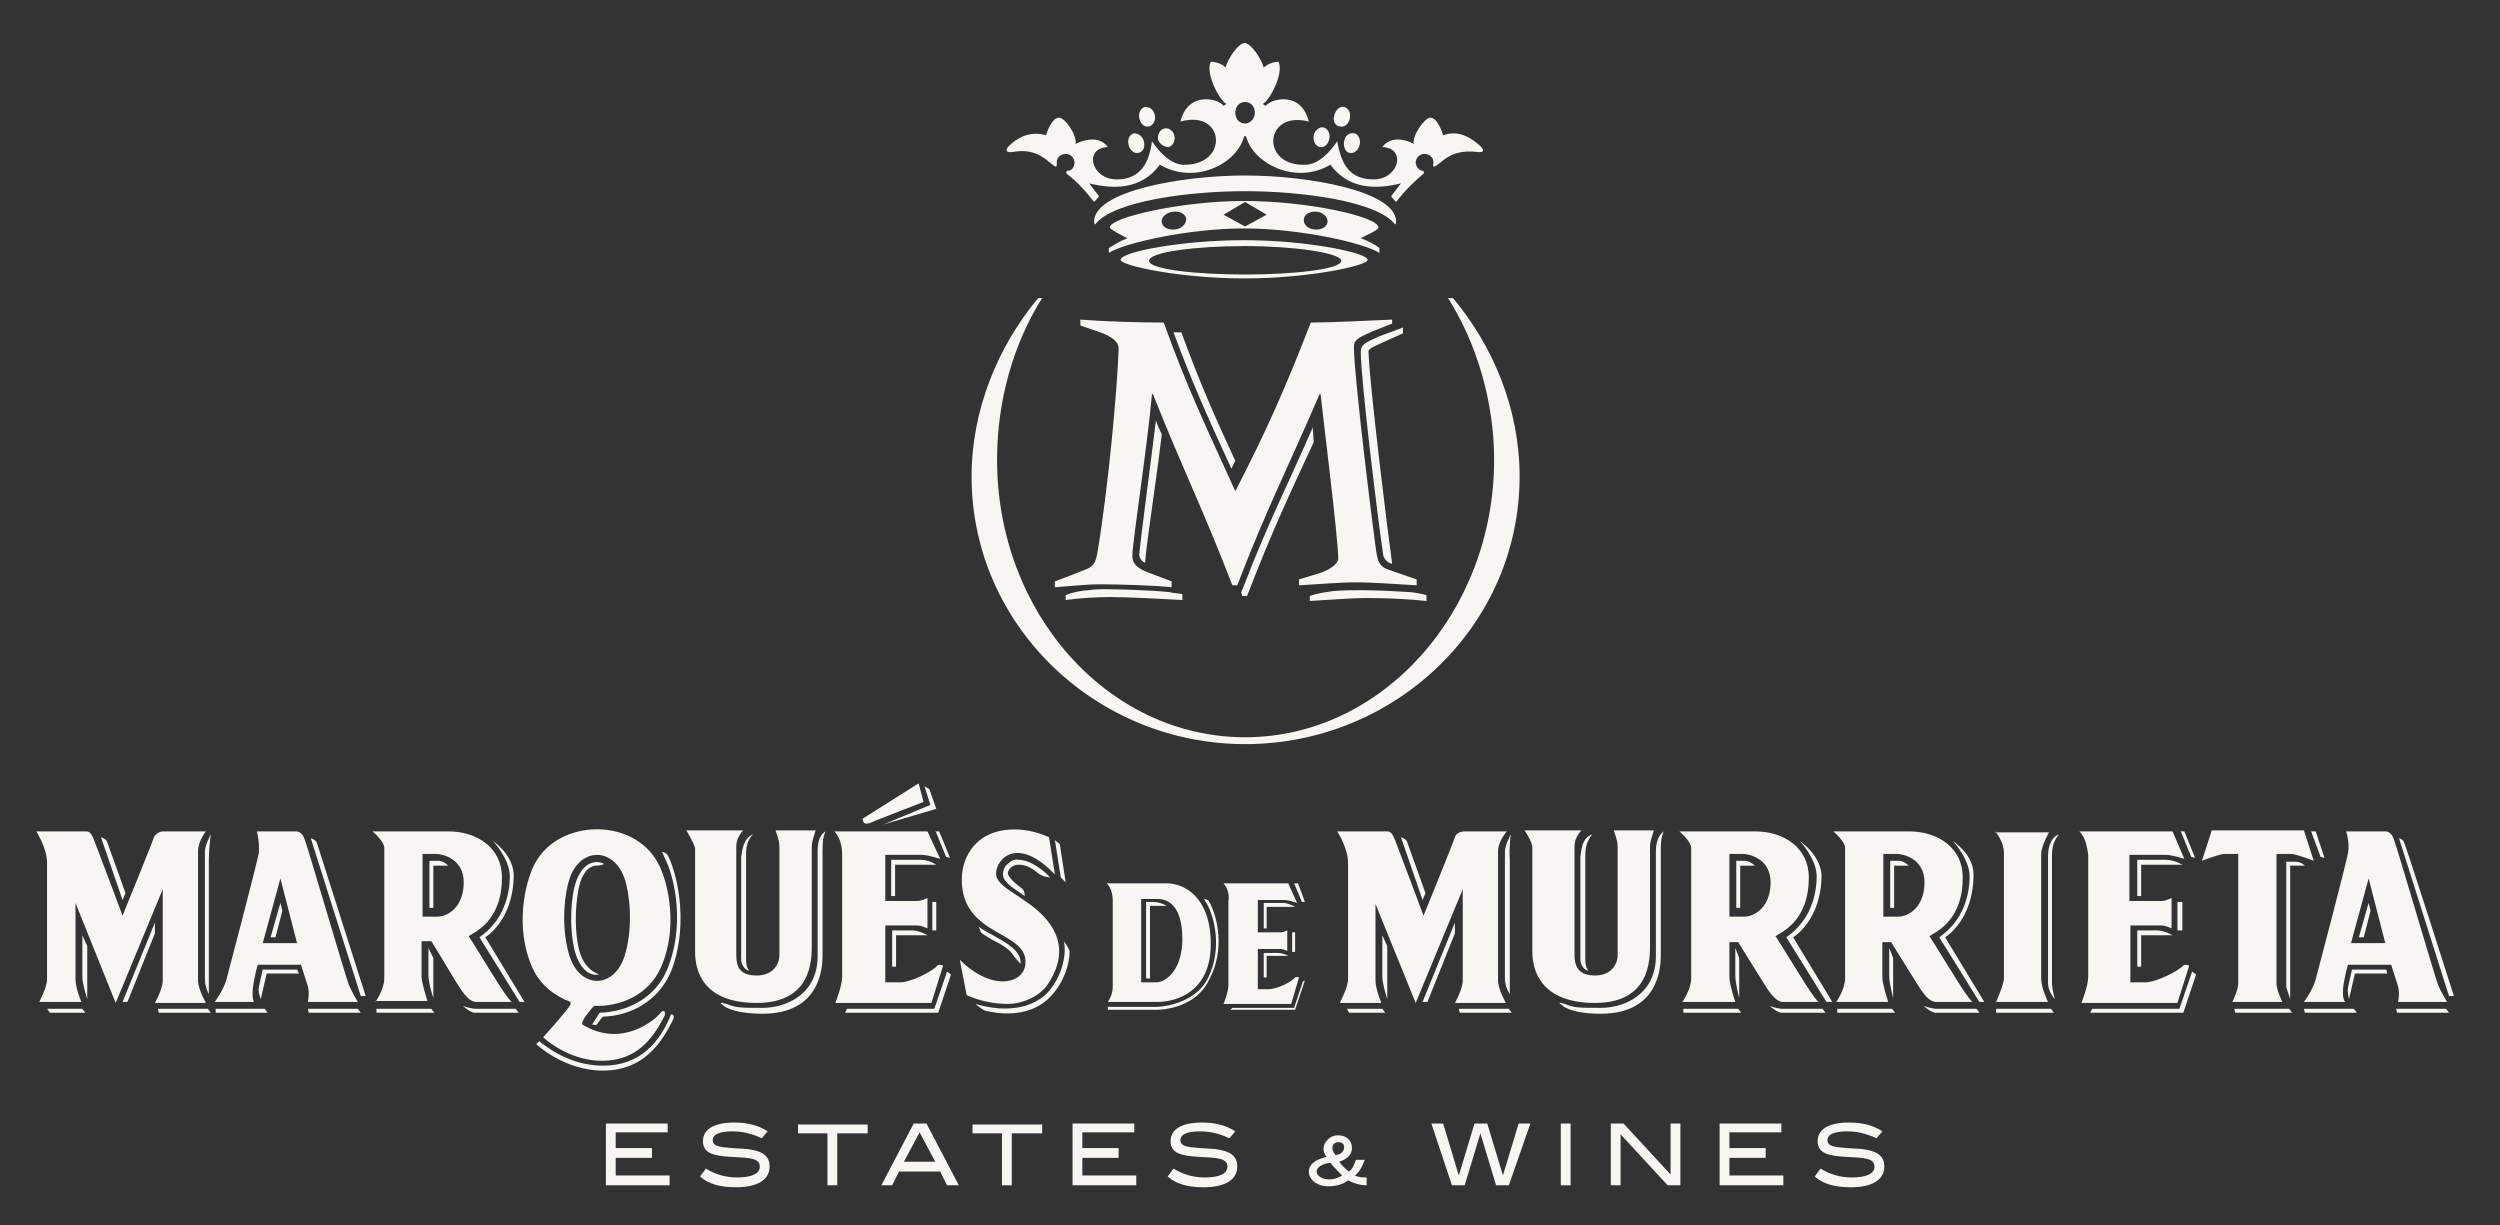 <?xml version="1.0" encoding="utf-8"?>
<!-- Generator: Adobe Illustrator 24.1.2, SVG Export Plug-In . SVG Version: 6.00 Build 0)  -->
<svg version="1.1" id="Capa_1" xmlns="http://www.w3.org/2000/svg" xmlns:xlink="http://www.w3.org/1999/xlink" x="0px" y="0px"
	 viewBox="0 0 255 125" style="enable-background:new 0 0 255 125;" xml:space="preserve">
<rect x="0" y="0" width="255" height="125" fill="#333333" stroke="none"/>
<style type="text/css">
	.st0{fill-rule:evenodd;clip-rule:evenodd;fill:#F7F6F2;}
	.st1{fill:#F7F6F2;}
</style>
<g>
	<path class="st0" d="M21.5,85.1c0,0-0.6,1.1-0.6,1.8v12.9c0,0.9,0.4,1.6,0.4,1.6l0-2.8v-11C21.3,86.6,21.5,85.1,21.5,85.1
		 M10.3,85.4l2.2,6.4l0.3-0.7c0,0-1.8-5-1.9-5.3C10.7,85.5,10.3,85.4,10.3,85.4 M8.4,95.4v4.2c0,0.8,0.5,2.3,0.5,2.3v-5.4L8.4,95.4z
		 M15.8,94.1l-3.3,8.1l0.5,0l2.8-7L15.8,94.1z M4.8,102.9h3.6l0.3,0.4H5.1L4.8,102.9z M16.1,102.9h5.1l0.3,0.4h-5.3L16.1,102.9z
		 M4,102.2c0,0,0.8-1.5,0.8-2.3V88c0-1.5-1.1-3.2-1.1-3.2h4.8c0.5,0,0.7-0.1,1.1,0.9c0.4,1,2.9,7.7,2.9,7.7s3.1-7.6,3.2-8
		c0.2-0.4,0.6-0.6,1-0.6H21c0,0-0.8,1-0.8,2v13.2c0,0.9,0.8,2.3,0.8,2.3h-5.2c0,0,0.8-1.4,0.8-2.3v-9.3l-4.8,11.6L7.7,92.1v7.8
		c0,0.9,0.6,2.3,0.6,2.3H4z M154.1,85.1c0,0-0.6,1.1-0.6,1.8v12.9c0,0.9,0.5,1.6,0.5,1.6l0-2.8v-11
		C153.9,86.6,154.1,85.1,154.1,85.1 M142.9,85.4l2.2,6.4l0.3-0.7c0,0-1.8-5-1.9-5.3C143.3,85.5,142.9,85.4,142.9,85.4 M141,95.4v4.2
		c0,0.8,0.5,2.3,0.5,2.3v-5.4L141,95.4z M148.4,94.1l-3.3,8.1l0.5,0l2.8-7L148.4,94.1z M137.4,102.9h3.6l0.3,0.4h-3.7L137.4,102.9z
		 M148.8,102.9h5.1l0.3,0.4h-5.3L148.8,102.9z M136.7,102.2c0,0,0.8-1.5,0.8-2.3V88c0-1.5-1.1-3.2-1.1-3.2h4.8
		c0.5,0,0.7-0.1,1.1,0.9c0.4,1,2.9,7.7,2.9,7.7s3.1-7.6,3.2-8c0.1-0.4,0.6-0.6,1-0.6h4.3c0,0-0.9,1-0.9,2v13.2
		c0,0.9,0.8,2.3,0.8,2.3h-5.2c0,0,0.8-1.4,0.8-2.3v-9.3l-4.8,11.6l-4.1-10.1v7.8c0,0.9,0.6,2.3,0.6,2.3H136.7z M22,102.9H27l0.3,0.4
		H22L22,102.9z M31.4,102.9h5.1l0.3,0.4h-5.3L31.4,102.9z M31.7,85.5l5.1,16.1l0.5,0c0,0-4.9-15.4-5-15.7
		C32.1,85.6,31.7,85.5,31.7,85.5 M28.6,92.1l-1,3.5l0.5,0l0.7-2.7L28.6,92.1z M30.3,98.9l-3,0v0l-0.1,0h-0.4v0c0,0-0.3,1.3-0.4,1.8
		c-0.1,0.5,0.2,1.2,0.2,1.2l0.6-2.6h3.3L30.3,98.9z M21.9,102.2c0,0,0.9-1.2,1.2-2.3c0.3-1.1,3.1-11.8,3.3-12.9
		c0.1-1.1-0.2-2.2-0.2-2.2h4c0.3,0,0.7,0.2,0.9,0.9c0.3,0.7,4.2,14.1,4.5,14.8c0.3,0.7,0.9,1.7,0.9,1.7h-5.1c0,0,0.2-0.9,0-1.6
		c-0.1-0.3-0.7-2.2-0.7-2.2h-4.4c0,0-0.2,0.6-0.3,1.2c-0.3,1.3-0.3,2.2-0.1,2.6H21.9z M28.6,89.6l1.7,6.6h-3.5L28.6,89.6z
		 M43.7,96.7v2.8c0,0.8,0.5,2.3,0.5,2.3v-4.1L43.7,96.7z M38.4,102.9H44l0.3,0.4h-5.9L38.4,102.9z M47.2,102.6c0,0,0.8,0.3,1.4,0.3
		h4l0.3,0.4h-4.5C48,103.3,47.2,102.6,47.2,102.6 M50.3,85.8c0,0,1.7,1.8,1.7,3.6c0,1.8-0.6,4.5-3.1,6.2c0.2,0.3,4.1,6.6,4.1,6.6
		h0.5l-4-6.6c0,0,2.9-1.7,2.9-6.4C52.3,87.1,50.3,85.8,50.3,85.8 M45.7,88.3h-1.5v4.3h-0.4v-4.8h1C45.4,87.9,45.7,88.3,45.7,88.3
		 M38.3,102.2c0,0,0.9-1.3,0.9-2.4V86.5c0-0.7-1.2-1.7-1.2-1.7h7.7c3,0,5.5,1.7,5.5,4.7c0,1.9-0.5,4.4-3.1,5.8
		c-0.1,0.1-0.2,0.1-0.3,0.2c0-0.1,2.9,4.7,3.6,5.7c0.7,1,0.8,1,0.8,1h-3.6c-0.9,0-1.6-1.3-2.3-2.4C45.6,98.6,44,96,44,96L43,96v3.6
		c0,0.7,0.6,2.5,0.6,2.5H38.3z M43.1,93.6v-6.5h1.4c0.5,0,2.8,0.4,2.8,2.9c0,2.5-1.6,3.5-2.7,3.5H43.1z M76.8,85.1
		c-0.7,0.8-0.7,1.4-0.7,2.3v10.5c0,0.2,0,0.7,0.3,1.1c-0.3,0-0.8-0.5-0.8-1.1V87.4C75.7,86.8,75.8,85.5,76.8,85.1 M74.1,102.4
		c1,0.4,1.4,0.4,3.7,0.4c2.3,0,5.6-1.3,5.6-5.3V86.8c0-1.1,0.3-1.7,0.8-2c-0.3,0.7-0.3,1.3-0.3,2.1v10.6c0,1.3-0.3,5.9-6.1,5.9
		c-3.3,0-4.1-0.9-4.1-0.9S73.1,102.1,74.1,102.4 M70,84.7h5.8c0,0-0.7,0.7-0.7,1.6v11.1c0,1.4,0.5,2.1,2.1,2.1
		c1.6,0,2.3-1.1,2.3-2.1V86.3c0-0.6-0.4-1.6-0.4-1.6h4.1c0,0-0.4,1.1-0.4,1.6v10.1c0,1.5,0,5.9-5.6,5.9c-5.6,0-6.3-3.4-6.3-5.2V86.5
		C70.7,85.8,70,84.7,70,84.7 M95.5,88.2h-4.2v3.2h-0.4v-3.7h3C94.8,87.7,95.5,88.2,95.5,88.2 M94.6,95.4h-3.2v3.2h-0.4v-3.7h2
		C93.8,94.9,94.6,95.4,94.6,95.4 M94.3,80.2l0.6,1.9l-4.8,2l5.4-1.6l-0.7-2L94.3,80.2z M95.4,84.7l1.1,2.7l0.4,0.1l-1.1-2.7H95.4z
		 M95.1,92v2.9h0.4V92L95.1,92z M86.4,102.9h8.9l1.3-3.8l0.4,0.3l-1.3,3.9h-9.5L86.4,102.9z M88,83.5l5.7-3.6l0.5,1.9
		c0,0-3.9,1.5-4.9,1.9C88.7,84,88,84.3,88,83.5 M85.1,84.8h9.5l1.3,2.8c0,0-1.3-0.4-1.8-0.4h-3.8v4.7h3.3c0.4,0,1-0.3,1-0.3v3.1
		c0,0-0.6-0.3-1-0.3h-3.3v5.8h1.5c1.1,0,3.3-1.1,3.8-1.7c0.1-0.2,0.6,0,0.6,0l-1.2,3.8h-9.8c0,0,0.7-1.7,0.7-2.7V87.2
		C85.9,86.6,85.8,85.5,85.1,84.8 M119,92.4h-1.7v7.4h-0.4V92h0.7C118.4,92,119,92.4,119,92.4 M123.3,91.9c-0.1-0.1-0.3-0.2-0.5-0.2
		c0.1,0.1,0.1,0.2,0.2,0.3c0.9,1.5,1.7,4.8,0.2,7.8c-0.9,1.8-3.1,2.8-5.2,2.9h-5v0.3h5.1c0,0,0,0,0,0c2.2-0.1,4.3-1.1,5.2-3
		C125,96.9,124.2,93.5,123.3,91.9 M113.5,91.8v8.9c0,0.8-0.5,1.5-0.5,1.5h5c2.1,0,5.5-1.1,5.5-5.9c0-4.8-2.7-6.2-4.5-6.2h-6.2
		C112.9,90,113.5,90.7,113.5,91.8 M118.1,91.7c0.9,0,2.5,0.5,2.5,4.1c0,2.9-1.5,4.4-2.7,4.4h-1.5v-8.5
		C116.5,91.7,117.2,91.7,118.1,91.7 M203.6,102.9h5.6l0.3,0.4h-5.9L203.6,102.9z M210,85.1c-0.6,0.8-0.7,1.4-0.7,2.3v12.9
		c0,0.2,0.1,1,0.3,1.6c-0.4-0.4-0.7-1.1-0.7-1.6V87.4C208.9,86.8,209,85.5,210,85.1 M203.5,84.8c0,0,0.9,1,0.9,2.2v12.8
		c0,0.6-0.8,2.4-0.8,2.4h5.3c0,0-0.7-1.4-0.7-2.4V87.1c0-0.8,0.8-2.2,0.8-2.2H203.5z M227.9,102.9h5.6l0.3,0.4H228L227.9,102.9z
		 M235.1,88.3h-1.5v13.6l-0.4-1.2V87.9h1C234.7,87.9,235.1,88.3,235.1,88.3 M235.7,84.7l1,2.7l0.4,0.1l-0.9-2.7H235.7z M233.7,87.1
		c0.5,0,2.3,0.7,2.3,0.7l-1-3.1h-9.4l-1,3.1c0,0,1.8-0.7,2.3-0.7h1.4v13.2c0,0.7-0.6,1.9-0.6,1.9h5.1c0,0-0.6-1.2-0.6-1.9V87.1
		H233.7z M177,96.7v2.8c0,0.8,0.4,2.3,0.4,2.3v-4.1L177,96.7z M171.7,102.9h5.6l0.3,0.4h-5.9L171.7,102.9z M180.5,102.6
		c0,0,0.7,0.3,1.4,0.3h4l0.3,0.4h-4.5C181.3,103.3,180.5,102.6,180.5,102.6 M183.6,85.8c0,0,1.7,1.8,1.7,3.6c0,1.8-0.6,4.5-3.1,6.2
		c0.2,0.3,4.1,6.6,4.1,6.6h0.6l-4-6.6c0,0,2.9-1.7,2.9-6.4C185.6,87.1,183.6,85.8,183.6,85.8 M179,88.3h-1.5v4.3h-0.4v-4.8h1
		C178.6,87.9,179,88.3,179,88.3 M171.6,102.2c0,0,0.9-1.3,0.9-2.4V86.5c0-0.7-1.2-1.7-1.2-1.7h7.7c3,0,5.5,1.7,5.5,4.7
		c0,1.9-0.5,4.4-3.1,5.8c-0.1,0.1-0.2,0.1-0.3,0.2c0-0.1,2.9,4.7,3.6,5.7c0.7,1,0.8,1,0.8,1h-3.6c-0.9,0-1.6-1.3-2.3-2.4
		c-0.7-1.1-2.3-3.7-2.3-3.7l-0.9,0v3.6c0,0.7,0.6,2.5,0.6,2.5H171.6z M176.4,93.6v-6.5h1.4c0.5,0,2.8,0.4,2.8,2.9
		c0,2.5-1.6,3.5-2.7,3.5H176.4z M192.7,96.7v2.8c0,0.8,0.4,2.3,0.4,2.3v-4.1L192.7,96.7z M187.4,102.9h5.6l0.3,0.4h-5.9L187.4,102.9
		z M196.2,102.6c0,0,0.8,0.3,1.4,0.3h4l0.3,0.4h-4.5C197,103.3,196.2,102.6,196.2,102.6 M199.2,85.8c0,0,1.7,1.8,1.7,3.6
		c0,1.8-0.6,4.5-3.1,6.2c0.2,0.3,4.1,6.6,4.1,6.6h0.5l-4-6.6c0,0,2.9-1.7,2.9-6.4C201.3,87.1,199.2,85.8,199.2,85.8 M194.7,88.3
		h-1.5v4.3h-0.4v-4.8h1C194.3,87.9,194.7,88.3,194.7,88.3 M187.3,102.2c0,0,0.9-1.3,0.9-2.4V86.5c0-0.7-1.2-1.7-1.2-1.7h7.7
		c3,0,5.5,1.7,5.5,4.7c0,1.9-0.5,4.4-3.1,5.8c-0.1,0.1-0.2,0.1-0.3,0.2c0-0.1,2.9,4.7,3.6,5.7c0.7,1,0.8,1,0.8,1h-3.7
		c-0.9,0-1.6-1.3-2.3-2.4c-0.7-1.1-2.3-3.7-2.3-3.7l-0.9,0v3.6c0,0.7,0.6,2.5,0.6,2.5H187.3z M192.1,93.6v-6.5h1.4
		c0.5,0,2.8,0.4,2.8,2.9c0,2.5-1.6,3.5-2.7,3.5H192.1z M162.4,85.1c-0.6,0.8-0.7,1.4-0.7,2.3v10.5c0,0.2,0,0.7,0.3,1.1
		c-0.3,0-0.8-0.5-0.8-1.1V87.4C161.3,86.8,161.3,85.5,162.4,85.1 M159.6,102.4c1,0.4,1.4,0.4,3.7,0.4c2.3,0,5.6-1.3,5.6-5.3V86.8
		c0-1.1,0.4-1.7,0.8-2c-0.3,0.7-0.3,1.3-0.3,2.1v10.6c0,1.3-0.3,5.9-6.1,5.9c-3.3,0-4-0.9-4-0.9S158.6,102.1,159.6,102.4
		 M155.5,84.7h5.8c0,0-0.7,0.7-0.7,1.6v11.1c0,1.4,0.6,2.1,2.1,2.1c1.6,0,2.3-1.1,2.3-2.1V86.3c0-0.6-0.4-1.6-0.4-1.6h4.1
		c0,0-0.4,1.1-0.4,1.6v10.1c0,1.5,0,5.9-5.6,5.9c-5.6,0-6.4-3.4-6.4-5.2V86.5C156.3,85.8,155.5,84.7,155.5,84.7 M222.6,88.2h-4.2
		v3.2h-0.4v-3.7h2.9C221.8,87.7,222.6,88.2,222.6,88.2 M221.6,95.4h-3.2v3.2h-0.4v-3.7h2C220.8,94.9,221.6,95.4,221.6,95.4
		 M222.4,84.7l1.1,2.7l0.4,0.1l-1.1-2.7H222.4z M222.1,92v2.9h0.5V92L222.1,92z M213.4,102.9h8.9l1.3-3.8l0.4,0.3l-1.3,3.9h-9.5
		L213.4,102.9z M212.1,84.8h9.5l1.2,2.8c0,0-1.3-0.4-1.8-0.4h-3.8v4.7h3.3c0.4,0,1-0.3,1-0.3v3.1c0,0-0.6-0.3-1-0.3h-3.2v5.8h1.5
		c1.1,0,3.3-1.1,3.9-1.7c0.1-0.2,0.6,0,0.6,0l-1.2,3.8h-9.8c0,0,0.7-1.7,0.7-2.7V87.2C212.9,86.6,212.8,85.5,212.1,84.8 M132.1,92.5
		h-2.9v2.2h-0.3v-2.6h2.1C131.6,92.2,132.1,92.5,132.1,92.5 M131.4,97.5h-2.2v2.2h-0.3v-2.5h1.4C130.9,97.2,131.4,97.5,131.4,97.5
		 M132,90.1l0.8,1.9l0.3,0l-0.7-1.9H132z M131.8,95.1v2h0.3v-2L131.8,95.1z M125.7,102.8h6.3l0.9-2.7l0.2-0.1l-1,3l-6.6,0
		L125.7,102.8z M124.8,90.1h6.6l0.9,2c0,0-0.9-0.3-1.3-0.3h-2.7v3.3h2.3c0.3,0,0.7-0.2,0.7-0.2V97c0,0-0.4-0.2-0.7-0.2h-2.3v4.1h1.1
		c0.8,0,2.3-0.7,2.7-1.2c0.1-0.1,0.4,0,0.4,0l-0.8,2.7h-6.9c0,0,0.5-1.2,0.5-1.9v-8.6C125.4,91.4,125.3,90.7,124.8,90.1 M61.1,99.4
		L61.1,99.4c-1,0.2-2-0.6-2.5-2.5c-0.6-2.6-0.3-5.6,0.1-6.8c0.6-1.9,1.8-2.5,2.9-2c-0.1,0.2-0.9,0.2-0.9,0.2c-0.7,0.1-1.3,0.8-1.6,2
		c-0.3,1.2-0.6,3.9-0.1,6.3C59.5,99,61,99.3,61.1,99.4 M61.5,108.7c-3.5,0-6-2.1-6.5-2.5c-0.2,0.2-0.3,0.3-0.3,0.3s2.8,2.7,6.8,2.7
		c4,0,5.9-2.6,7.2-5.3c0.1-0.3-0.1-0.5-0.3-0.4c0,0,0,0.1,0,0.1C67.3,106.2,65.4,108.7,61.5,108.7 M68.1,87.2
		c-0.2-0.2-0.4-0.3-0.6-0.3c0.1,0.1,0.2,0.3,0.2,0.4c1.2,2.2,2.2,7.3,0.3,11.7c-1.2,2.8-4,4.2-6.8,4.3c0,0-0.1,0.1-0.1,0.1l-0.7,1.1
		c0,0,0.4,0.1,0.5,0c0.1-0.2,0.4-0.6,0.6-0.8c2.9-0.1,5.6-1.6,6.9-4.5C70.2,94.8,69.3,89.6,68.1,87.2 M67.3,103.4
		c-0.4,0.5-3.8,3.6-7.9,1.1c-0.2-0.4,1.1-1.8,1.1-1.8l0.1-0.1c2.8,0.1,5.6-1.2,6.8-3.9c1.8-4,0.8-8.7-0.3-10.7
		c-2.5-4.6-10-4.5-12.5,0c-1.1,2-2.1,6.7-0.3,10.7c0.8,1.8,2.3,2.9,3.9,3.5l0,0.2c0.1,0.2-2.8,3.4-2.8,3.4s2.5,2.4,6,2.4
		c3.6,0,5.2-2.3,6.4-4.6C67.9,103.1,67.7,102.9,67.3,103.4 M58,97.2c-0.8-2.9-0.4-6.1,0.1-7.6c1.1-3.2,4.5-3.2,5.6,0
		c0.5,1.4,0.9,4.7,0.1,7.6C62.8,101,59,101,58,97.2 M103.9,87.7c1.3,0,2.8,1.3,3.2,1.8c0,0-0.7,0-1.3-0.5c-0.6-0.5-1.2-0.8-1.9-0.8
		c-0.3,0-0.6,0.1-0.8,0.3c-0.2,0.2-0.3,0.4-0.3,0.6c0.1,0.5,1,1.2,1.4,1.5c0.4,0.3,0.3,0.8,0.3,0.8l-0.4-0.3
		c-0.9-0.6-1.8-1.2-1.8-1.9c0-0.3,0.1-0.7,0.4-1C103.1,87.8,103.5,87.6,103.9,87.7 M108.5,96c0.3,1,0,3.5-1.7,5.3
		c-1.6,1.6-4.3,2-7.3,1.1c0,0,0.7,0.6,1,0.7c3.5,0.8,5.6-0.3,6.7-1.5c1.3-1.4,1.9-3.2,1.9-4.6C108.9,96.5,108.5,96,108.5,96
		 M100.3,95.3c0.3,0.2,0.5,0.3,0.8,0.5c1,0.5,1.9,1,2.3,1.7c0.3,0.4,0.7,0.8,0.7,0.8c0.1-1.3-1.4-2.1-2.8-2.9
		c-0.6-0.3-1.1-0.6-1.5-0.9C99.9,94.5,99.9,95.1,100.3,95.3 M107.6,85.7l0.6,3.8l0.5,0.5l-0.6-3.9L107.6,85.7z M98.6,101.5
		c1.3,0.6,2.8,0.9,4.2,0.9c1.5,0,3.4-0.8,4.2-2.2c2.4-3.8,0.2-6.5-2.3-8.2c-1.5-1.1-3.1-1.8-3.1-2.9c0-1.5,2.2-3.9,6,0.1l-0.6-3.8
		c-1.1-0.5-2.3-0.8-3.5-0.8c-1.3,0-2.7,0.3-3.8,1.3c-1,0.9-1.6,2.3-1.6,3.8c0,5.8,6.5,5.2,6.5,8.4c0,1.5-1.3,2-2.3,2
		c-1.6,0-3.2-1-4.4-2.2L98.6,101.5z M235,102.9h5.1l0.3,0.4h-5.3L235,102.9z M244.4,102.9h5.1l0.3,0.4h-5.3L244.4,102.9z
		 M244.7,85.5l5.1,16.1l0.5,0c0,0-4.9-15.4-5.1-15.7C245.1,85.6,244.7,85.5,244.7,85.5 M241.6,92.1l-1,3.5l0.5,0l0.7-2.7L241.6,92.1
		z M243.4,98.9l-3,0v0l-0.1,0h-0.4l0,0c0,0-0.3,1.3-0.4,1.8c-0.1,0.5,0.1,1.2,0.1,1.2l0.6-2.6h3.3L243.4,98.9z M235,102.2
		c0,0,0.9-1.2,1.2-2.3c0.3-1.1,3.1-11.8,3.3-12.9c0.2-1.1-0.2-2.2-0.2-2.2h4c0.3,0,0.7,0.2,0.9,0.9c0.3,0.7,4.2,14.1,4.5,14.8
		c0.3,0.7,0.9,1.7,0.9,1.7h-5c0,0,0.2-0.9,0-1.6c-0.1-0.3-0.7-2.2-0.7-2.2h-4.4c0,0-0.2,0.6-0.3,1.2c-0.3,1.3-0.3,2.2,0,2.6H235z
		 M241.6,89.6l1.7,6.6h-3.5L241.6,89.6z"/>
	<path class="st1" d="M145.5,60.7v0.6c-1.8-0.2-4.2-0.3-6-0.3c-1.9,0-4,0.2-5.9,0.3v-0.5c0.7-0.3,1.7-0.4,2.3-0.5
		c1-0.1,2.1-0.1,3-0.1c1.5,0,3.4,0.1,5,0.2C143.9,60.4,144.8,60.5,145.5,60.7 M119.3,60.4c-1.9-0.2-5.1-0.3-6.6-0.3
		c-0.5,0-1.1,0-1.6,0.1c-0.6,0-1.7,0.2-2.4,0.5c0,0,0,0,0,0v0.5c1.5-0.2,3.1-0.3,4.6-0.3c1.7,0,5.6,0.2,7.3,0.3v-0.6
		C120.1,60.5,119.6,60.5,119.3,60.4 M143.1,34v-0.6l-0.5,0.2h0l-1.9,0.7c-1.6,0.7-1.9,0.9-1.9,1.6c0,2.9,1.8,17.5,2.3,20.8
		c0.1,0.2,0.3,0.7,0.9,0.8c-0.4-2.8-2.3-18.2-2.4-21.4C139.5,35.5,139.6,35.6,143.1,34 M133.9,43.6c-2.7,6.2-4.6,9.8-7.2,16.6
		l-0.1,0.2c0,0.1,0.1,0.2,0.1,0.4h0.5c2.5-6.5,4.2-10.1,6.8-15.7L133.9,43.6z M116.8,57.4c0.1-1.8,1.1-8,1.7-13.1
		c-0.2-0.4-0.5-1.1-0.6-1.4c-0.6,5-1.5,11.5-1.7,13.7C116.2,56.7,116.3,57.2,116.8,57.4 M126,47c-2-4.3-3.6-7.9-5.5-13.1
		c-0.3,0-0.5,0-0.8,0c2,5.4,3.7,9.1,5.9,13.9L126,47z M138.4,59.4c-1.9,0-4,0.2-5.9,0.3v-0.6l2.3-0.7c1.3-0.5,1.7-1.1,1.7-1.4
		c0-2.1-1.6-14.8-1.8-16.8h-0.1c-3.5,8.1-5.4,11.7-8.4,19.5h-0.5c-3-7.8-5-11.7-8.1-19.5h-0.1c-0.5,5.6-2,15.1-2,16.5
		c0,1,0.8,1.4,1.9,1.8l2.1,0.8v0.6c-1.7-0.2-5.6-0.3-7.3-0.3c-1.5,0-3.1,0.2-4.6,0.3v-0.6l2.1-0.8c1.4-0.6,1.9-0.5,2.2-1.9
		c1.2-7.1,2.1-17.5,2.2-21c0-0.8-0.7-1.2-1.6-1.6l-2.3-0.8v-0.6c2.5,0.2,6.1,0.3,8.5,0.3c2.4,6.7,4.4,10.8,7.3,17.2
		c3.2-6.2,5.1-10.5,7.7-17.2c2.3,0,5.7-0.2,8.3-0.3V33l-2,0.8c-1.6,0.7-1.9,0.9-1.9,1.6c0,2.9,1.9,18.3,2.3,21
		c0.2,1.3,0.6,1.5,1.5,1.8l2.6,0.9v0.6C142.6,59.6,140.2,59.4,138.4,59.4 M116.1,15.6c0.5-0.1,0.7-0.6,0.6-1.1
		c-0.1-0.5-0.5-0.9-1-0.9c-0.5,0.1-0.7,0.6-0.6,1.1C115.2,15.3,115.7,15.7,116.1,15.6 M117.2,12.9c0.4-0.1,0.7-0.6,0.6-1.1
		c-0.1-0.6-0.5-0.9-1-0.9c-0.4,0.1-0.7,0.6-0.6,1.1C116.3,12.6,116.7,13,117.2,12.9 M134.6,15c0.5,0.1,0.9-0.3,1-0.9
		c0.1-0.5-0.2-1-0.6-1.1c-0.4-0.1-0.9,0.3-1,0.8C133.9,14.4,134.2,14.9,134.6,15 M136.7,12.9c0.5,0.1,0.9-0.3,1-0.9
		c0.1-0.5-0.2-1-0.6-1.1c-0.4-0.1-0.9,0.3-1,0.9C135.9,12.3,136.2,12.9,136.7,12.9 M137.1,14.5c-0.1,0.5,0.2,1.1,0.6,1.1
		c0.4,0.1,0.9-0.3,1-0.9c0.1-0.5-0.2-1.1-0.6-1.1C137.6,13.5,137.1,13.9,137.1,14.5 M119.2,15c0.4-0.1,0.7-0.6,0.6-1.1
		c-0.1-0.5-0.5-0.9-1-0.8c-0.5,0.1-0.7,0.6-0.7,1.1C118.3,14.7,118.7,15,119.2,15 M103.3,15.5c1.7-0.3,2.8,0.2,3.8,1.1
		c0.6,0.5,0.7,0.5,0.7,0.1c-0.1-0.5,0.3-1,0.9-1c0.5,0,0.9,0.4,0.9,0.9c0,0.3-0.2,0.8-0.6,0.8c-0.2,0-0.4,0.2-0.1,0.4
		c0.8,0.6,1.6,1.4,2.7,2.8c0,0,0.4-0.4,0.5-0.6c-0.4-0.5-0.7-0.9-1-1.3c2.4,0.6,5.3,0.7,7.2-1.9c3.6,2.1,7.9-0.1,8.6-2.9h0.2
		c0.7,2.8,5.1,5,8.6,2.9c1.9,2.6,4.8,2.5,7.2,1.9c-0.3,0.4-0.6,0.8-1,1.3c0,0.1,0.5,0.6,0.5,0.6c1.1-1.4,1.9-2.1,2.7-2.8
		c0.3-0.2,0.1-0.4-0.1-0.4c-0.4-0.1-0.6-0.6-0.6-0.8c0-0.5,0.4-0.9,0.9-0.9c0.6,0,1,0.5,0.9,1c-0.1,0.4,0.1,0.4,0.7-0.1
		c1-0.9,2.1-1.3,3.8-1.1c0.7,0.1,0.7-0.2,0.3-0.6c-0.9-0.8-2.2-1.7-3.8-1.1c-0.3-1-0.8-1.8-1.3-1.8c-0.6,0-1.9,1.9-1.7,2.7
		c-0.2-0.2-2.2-1.1-3.2,0.3c2.5,0.1,1.7,3.3-0.9,3.3c-2.4,0-3.3-1.5-3.7-3.9c-0.8,1.2-1.9,2.3-3.1,2.4c-4.8,0.3-4.4-5.6,0.2-4.4
		c-0.8-3.2-3.9-2.3-4.4-1.6l-0.3-0.2c0.7-0.3,2.2-3.2,1.6-4.3c-0.6,0-1.2,0.3-1.5,0.6c-0.3-1.1-1.4-2.5-1.9-2.5h0h0h-0.1
		c-0.5,0-1.6,1.4-1.9,2.5c-0.2-0.3-0.9-0.6-1.5-0.6c-0.6,1.1,0.9,4,1.6,4.3l-0.3,0.2c-0.4-0.7-3.6-1.6-4.4,1.6
		c4.6-1.3,5,4.6,0.2,4.4c-1.2-0.1-2.3-1.2-3.1-2.4c-0.3,2.4-1.3,3.9-3.6,3.9c-2.6,0-3.4-3.2-0.9-3.3c-1-1.4-3-0.5-3.3-0.3
		c0.2-0.8-1-2.7-1.7-2.7c-0.5,0-1,0.8-1.3,1.8c-1.7-0.5-3,0.3-3.8,1.1C102.5,15.3,102.6,15.6,103.3,15.5 M127,10.4
		c0.6,0,1,0.5,1,1.1c0,0.6-0.5,1.1-1,1.1c-0.6,0-1-0.5-1-1.1C126,10.9,126.4,10.4,127,10.4 M114.3,26.5c0,0.6,6.1,1.9,12.6,1.9
		c6.6,0,12.6-1.3,12.6-1.9c0-0.7-6.1-2-12.6-2C120.5,24.5,114.3,25.7,114.3,26.5 M136.8,26.6c0,0.9-5.1,1.4-9.8,1.4
		c-4.8,0-9.8-0.5-9.8-1.4c0-0.9,4.8-1.5,9.8-1.5C132,25.1,136.8,25.8,136.8,26.6 M148.2,30.4h-0.5c2.9,4.6,4.7,10.5,4.7,16.5
		c0,15.5-11.4,28.3-25.4,28.3c-14,0-25.3-12.7-25.3-28.3c0-6.1,1.7-11.9,4.6-16.5h-0.4c-4.1,4.9-6.8,11.4-6.8,18.2
		c0,15.2,12.7,27.3,27.9,27.3c15.3,0,28-12.1,28-27.3C155,41.7,152.3,35.3,148.2,30.4 M140.7,25.3c-0.5-0.4-1.1-0.7-1.9-1
		c0.3-0.2,1.8-0.8,1.8-1.1c0-1.1-7.2-2.7-13.7-2.7c-6.5,0-13.7,1.7-13.7,2.7c0,0.2,1.4,0.9,1.8,1.1c-0.8,0.3-1.4,0.7-1.9,1v0.5
		c1.5-1,8.1-2.5,13.8-2.5c5.7,0,12.3,1.5,13.8,2.5V25.3z M119.9,23.4c-0.7,0.1-1.3-0.2-1.4-0.7c-0.1-0.5,0.4-1,1.1-1.1
		c0.7-0.1,1.3,0.2,1.4,0.7C121,22.8,120.6,23.3,119.9,23.4 M127,23.1l-2.2-1.2l2.2-1.3l2.2,1.3L127,23.1z M135.4,22.7
		c-0.1,0.5-0.7,0.8-1.4,0.7c-0.7-0.1-1.1-0.6-1-1.1c0.1-0.5,0.7-0.8,1.4-0.7C135,21.7,135.5,22.2,135.4,22.7 M127,17.9
		c-6.5,0-15.4,1.6-15.4,4.7c0,0.1,0,0.2,0.1,0.3c1.8-2.4,9.6-3.4,15.3-3.4c5.7,0,13.5,1,15.3,3.4c0.1-0.1,0.1-0.2,0.1-0.3
		C142.4,19.5,133.5,17.9,127,17.9"/>
	<g>
		<path class="st1" d="M61.8,120.9v-6.3h6.3v0.9h-5.3v1.6h3.7v1h-3.7v1.8h5.5v1H61.8z"/>
		<path class="st1" d="M74.7,115.4c-1.3,0-2,0.3-2,0.9c0,0.3,0.2,0.5,0.5,0.6c0.7,0.2,1.7,0.2,3,0.3c1.6,0.2,2.3,0.7,2.3,1.8
			c0,1.3-1.2,2.1-3.4,2.1c-1.6,0-2.8-0.3-3.7-1.1l0.6-0.8c1,0.6,2,0.9,3.2,0.9c1.5,0,2.3-0.4,2.3-1.1c0-0.9-1.1-0.9-2.9-1
			c-1.9-0.1-2.9-0.4-2.9-1.6c0-1.2,1.1-1.9,3.2-1.9c1.4,0,2.5,0.3,3.4,0.9l-0.6,0.7C76.6,115.6,75.7,115.4,74.7,115.4z"/>
		<path class="st1" d="M85.4,115.6v5.3h-1v-5.3h-3v-0.9h7.1v0.9H85.4z"/>
		<path class="st1" d="M96.6,120.9l-0.7-1.4h-4.2l-0.7,1.4h-1.1l3.3-6.3h1.3l3.3,6.3H96.6z M93.8,115.5l-1.6,3h3.2L93.8,115.5z"/>
		<path class="st1" d="M103.2,115.6v5.3h-1v-5.3h-3v-0.9h7.1v0.9H103.2z"/>
		<path class="st1" d="M109.4,120.9v-6.3h6.3v0.9h-5.3v1.6h3.7v1h-3.7v1.8h5.5v1H109.4z"/>
		<path class="st1" d="M122.4,115.4c-1.3,0-2,0.3-2,0.9c0,0.3,0.2,0.5,0.5,0.6c0.7,0.2,1.7,0.2,3,0.3c1.6,0.2,2.3,0.7,2.3,1.8
			c0,1.3-1.2,2.1-3.4,2.1c-1.6,0-2.8-0.3-3.7-1.1l0.6-0.8c1,0.6,2,0.9,3.2,0.9c1.5,0,2.3-0.4,2.3-1.1c0-0.9-1.1-0.9-2.9-1
			c-1.9-0.1-2.9-0.4-2.9-1.6c0-1.2,1.1-1.9,3.2-1.9c1.4,0,2.5,0.3,3.4,0.9l-0.6,0.7C124.3,115.6,123.4,115.4,122.4,115.4z"/>
		<path class="st1" d="M137.5,120.4c-0.5,0.4-1.2,0.6-2,0.6c-1.2,0-2-0.7-2-1.5c0-0.7,0.6-1.2,1.8-1.5c-0.2-0.3-0.3-0.5-0.3-0.8
			c0-0.3,0.1-0.6,0.3-0.8c0.3-0.4,0.7-0.6,1.2-0.6c0.8,0,1.4,0.5,1.4,1.3c0,0.6-0.4,1.1-1.3,1.4c0.3,0.4,0.6,0.7,1,1
			c0.3-0.2,0.5-0.6,0.7-1.2h0.9c-0.2,0.6-0.5,1.2-1,1.6c0.4,0.2,0.8,0.2,1.2,0.2v0.8C138.7,120.9,138.1,120.7,137.5,120.4z
			 M135.7,118.6c-0.9,0.1-1.4,0.5-1.4,0.9c0,0.4,0.5,0.8,1.3,0.8c0.4,0,0.8-0.1,1.3-0.4C136.5,119.5,136.1,119.1,135.7,118.6z
			 M137.1,117c0-0.3-0.2-0.5-0.6-0.5c-0.4,0-0.6,0.3-0.6,0.6c0,0.2,0.1,0.4,0.3,0.7C136.7,117.8,137.1,117.5,137.1,117z"/>
		<path class="st1" d="M153.9,120.9h-1.3l-1.6-5.3l-1.6,5.3h-1.3l-2.1-6.3h1.2l1.6,5.3l1.6-5.3h1.3l1.6,5.3l1.6-5.3h1.2L153.9,120.9
			z"/>
		<path class="st1" d="M159.2,120.9v-6.3h1v6.3H159.2z"/>
		<path class="st1" d="M170.1,120.9l-4.8-5.2v5.2h-1v-6.3h1.3l4.8,5.2v-5.2h1v6.3H170.1z"/>
		<path class="st1" d="M175.4,120.9v-6.3h6.3v0.9h-5.3v1.6h3.7v1h-3.7v1.8h5.5v1H175.4z"/>
		<path class="st1" d="M188.4,115.4c-1.3,0-2,0.3-2,0.9c0,0.3,0.2,0.5,0.5,0.6c0.7,0.2,1.7,0.2,3,0.3c1.6,0.2,2.3,0.7,2.3,1.8
			c0,1.3-1.2,2.1-3.4,2.1c-1.6,0-2.8-0.3-3.7-1.1l0.6-0.8c1,0.6,2,0.9,3.2,0.9c1.5,0,2.3-0.4,2.3-1.1c0-0.9-1.1-0.9-2.9-1
			c-1.9-0.1-2.9-0.4-2.9-1.6c0-1.2,1.1-1.9,3.2-1.9c1.4,0,2.5,0.3,3.4,0.9l-0.6,0.7C190.3,115.6,189.4,115.4,188.4,115.4z"/>
	</g>
</g>
</svg>
